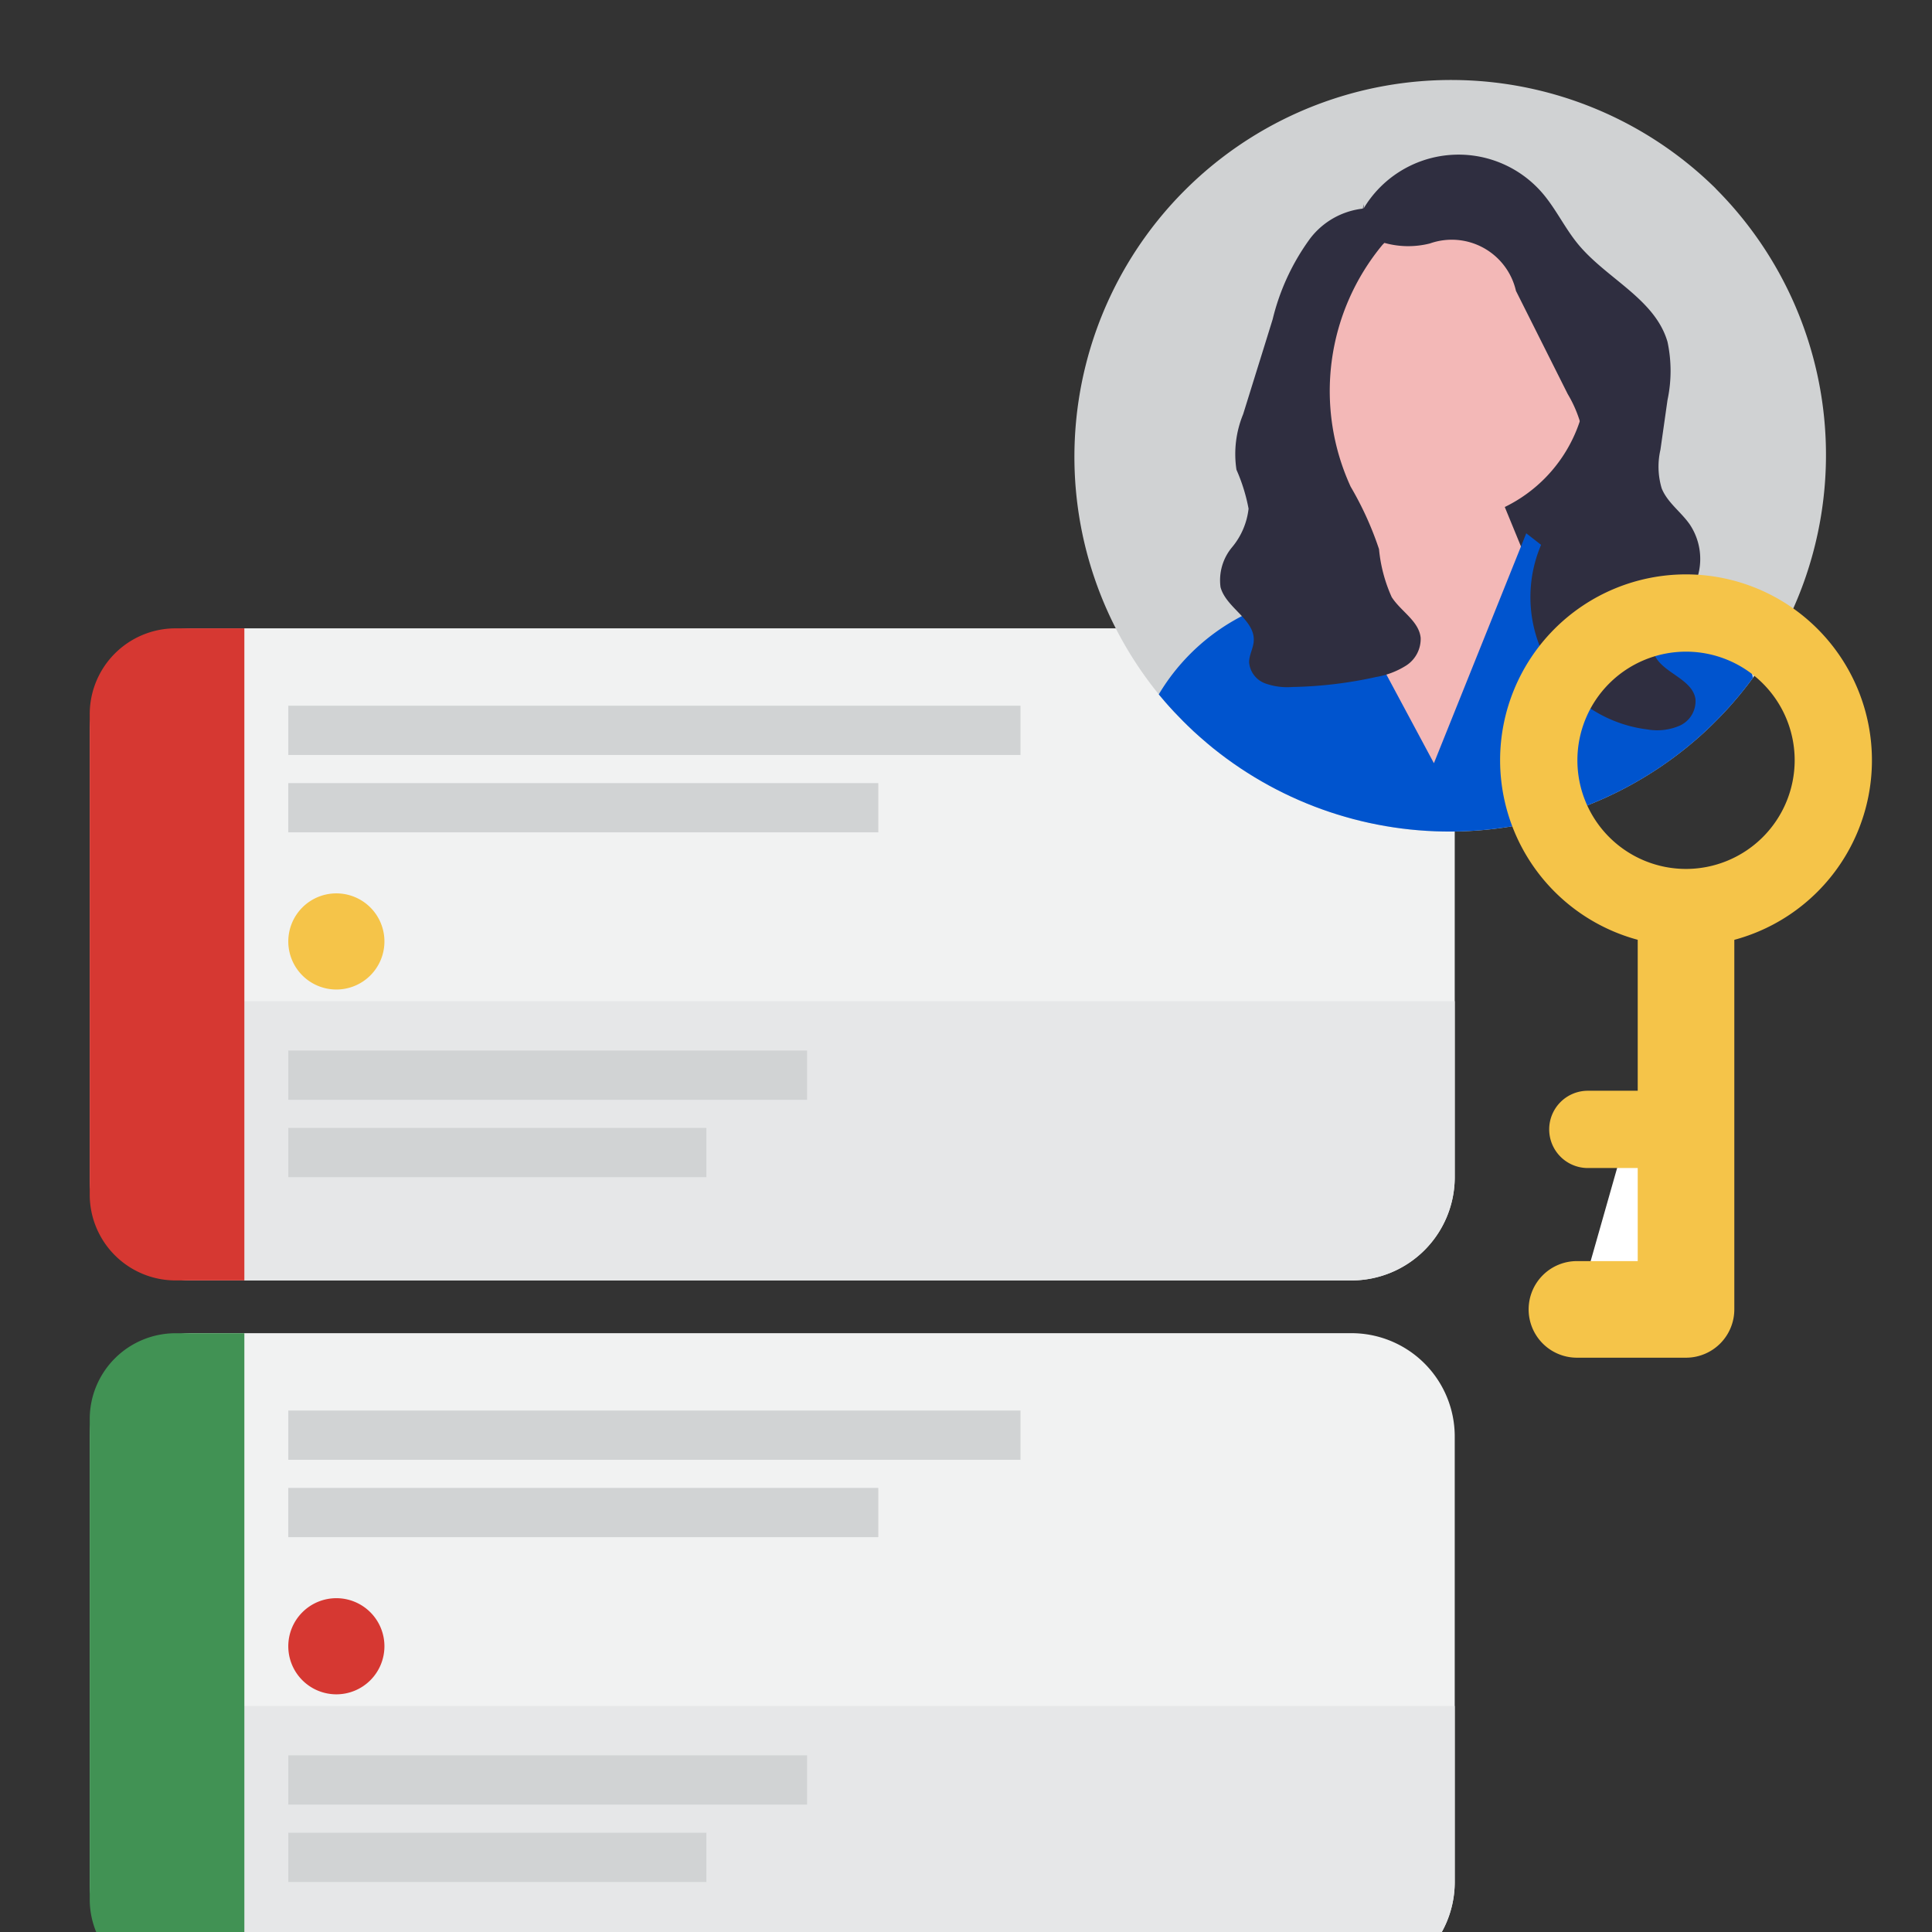 <svg xmlns="http://www.w3.org/2000/svg" xmlns:xlink="http://www.w3.org/1999/xlink" width="100" height="100" viewBox="0 0 100 100">
  <rect x="0" y="0" width="100" height="100" fill="#333333" stroke="none"/>
  <defs>
    <clipPath id="clip-path">
      <rect id="Rectangle_91" data-name="Rectangle 91" width="100" height="100" transform="translate(1306.568 287.048)" fill="none"/>
    </clipPath>
    <clipPath id="clip-path-2">
      <path id="Path_220" data-name="Path 220" d="M1367.809,296.81a19.5,19.5,0,0,0-.926,26.578q.444.51.926.991c.075.076.152.151.228.224.2.2.414.394.627.582.129.115.26.227.391.338.1.087.207.173.311.258l.007.005a19.5,19.5,0,0,0,25.3-.736q.36-.325.7-.671l.216-.219q.3-.308.578-.622a19.495,19.495,0,0,0-28.363-26.728" fill="none"/>
    </clipPath>
  </defs>
  <g id="CLIENT_PORTAL" data-name="CLIENT PORTAL" transform="translate(-1295.568 -276.048)">
    <g id="Group_83" data-name="Group 83" transform="translate(-11 -11)">
      <g id="Group_82" data-name="Group 82" clip-path="url(#clip-path)">
        <path id="Path_205" data-name="Path 205" d="M1376.518,353.323h-59.959a5.347,5.347,0,0,1-5.347-5.347V324.918a5.347,5.347,0,0,1,5.347-5.347h59.959a5.347,5.347,0,0,1,5.347,5.347v23.058a5.347,5.347,0,0,1-5.347,5.347" fill="#f1f2f2"/>
        <path id="Path_206" data-name="Path 206" d="M1376.518,353.323h-59.959a5.347,5.347,0,0,1-5.347-5.347v-9.108h70.653v9.108a5.347,5.347,0,0,1-5.347,5.347" fill="#e6e7e8"/>
        <path id="Path_207" data-name="Path 207" d="M1319.216,353.323h-3.56a4.444,4.444,0,0,1-4.444-4.445V324.016a4.444,4.444,0,0,1,4.444-4.445h3.56Z" fill="#d63832"/>
        <path id="Path_208" data-name="Path 208" d="M1326.466,335.777a2.488,2.488,0,1,1-2.488-2.488,2.488,2.488,0,0,1,2.488,2.488" fill="#f5c449"/>
        <rect id="Rectangle_83" data-name="Rectangle 83" width="37.897" height="2.549" transform="translate(1321.491 323.576)" fill="#d1d3d4"/>
        <rect id="Rectangle_84" data-name="Rectangle 84" width="30.54" height="2.549" transform="translate(1321.49 327.581)" fill="#d1d3d4"/>
        <rect id="Rectangle_85" data-name="Rectangle 85" width="26.853" height="2.549" transform="translate(1321.49 341.424)" fill="#d1d3d4"/>
        <rect id="Rectangle_86" data-name="Rectangle 86" width="21.64" height="2.549" transform="translate(1321.49 345.429)" fill="#d1d3d4"/>
        <path id="Path_209" data-name="Path 209" d="M1376.518,389.8h-59.959a5.347,5.347,0,0,1-5.347-5.347V361.4a5.347,5.347,0,0,1,5.347-5.347h59.959a5.347,5.347,0,0,1,5.347,5.347v23.058a5.347,5.347,0,0,1-5.347,5.347" fill="#f1f2f2"/>
        <path id="Path_210" data-name="Path 210" d="M1376.518,389.8h-59.959a5.347,5.347,0,0,1-5.347-5.347V375.35h70.653v9.108a5.347,5.347,0,0,1-5.347,5.347" fill="#e6e7e8"/>
        <path id="Path_211" data-name="Path 211" d="M1319.216,389.8h-3.56a4.444,4.444,0,0,1-4.444-4.445V360.5a4.444,4.444,0,0,1,4.444-4.444h3.56Z" fill="#419254"/>
        <path id="Path_212" data-name="Path 212" d="M1326.466,372.258a2.488,2.488,0,1,1-2.488-2.488,2.488,2.488,0,0,1,2.488,2.488" fill="#d63832"/>
        <rect id="Rectangle_87" data-name="Rectangle 87" width="37.897" height="2.549" transform="translate(1321.491 360.057)" fill="#d1d3d4"/>
        <rect id="Rectangle_88" data-name="Rectangle 88" width="30.54" height="2.549" transform="translate(1321.49 364.062)" fill="#d1d3d4"/>
        <rect id="Rectangle_89" data-name="Rectangle 89" width="26.853" height="2.549" transform="translate(1321.49 377.905)" fill="#d1d3d4"/>
        <rect id="Rectangle_90" data-name="Rectangle 90" width="21.64" height="2.549" transform="translate(1321.49 381.91)" fill="#d1d3d4"/>
        <path id="Path_213" data-name="Path 213" d="M1395.378,296.81a19.5,19.5,0,0,0-28.495,26.579q.444.508.925.991c.076.075.152.151.229.224.2.2.414.393.627.581q.194.172.391.339c.1.087.207.173.311.257l.006.005a19.5,19.5,0,0,0,25.3-.736q.359-.325.7-.67c.073-.073.145-.146.216-.22q.3-.306.578-.622a19.5,19.5,0,0,0-.794-26.728" fill="#d0d2d3"/>
      </g>
    </g>
    <g id="Group_85" data-name="Group 85" transform="translate(-11 -11)">
      <g id="Group_84" data-name="Group 84" clip-path="url(#clip-path-2)">
        <path id="Path_214" data-name="Path 214" d="M1390.661,316.846h-11.685V301.031l10.1,5.535Z" fill="#2f2e40"/>
        <path id="Path_215" data-name="Path 215" d="M1381.135,298.882a7.587,7.587,0,1,1-7.587,7.587,7.587,7.587,0,0,1,7.587-7.587" fill="#f3b8b7"/>
        <path id="Path_216" data-name="Path 216" d="M1376.779,315.177l-.343-3.465,6.845-1.28,4.041,9.841-7.029,8.083-5.008-9.84Z" fill="#f3b8b7"/>
        <path id="Path_217" data-name="Path 217" d="M1397.5,323.176c-.085.089-.172.177-.259.264q-.414.412-.845.8a23.378,23.378,0,0,1-30.332.882l-.007-.007c-.125-.1-.249-.2-.373-.308.022-.063.046-.126.069-.187a10.752,10.752,0,0,1,5.556-5.907,8.2,8.2,0,0,1,1.327-.5l1.874-3.374,1.318,2.46.972,1.813,3.987,7.439,3.44-8.564,1.066-2.655.273-.681,1.3,1.012,1.23.957,2.477.546,2.01.444,2.729.6c1.1.9,1.774,2.608,2.149,4.733.014.075.028.152.04.228" fill="#0054ce"/>
        <path id="Path_218" data-name="Path 218" d="M1377.144,297.847a5.725,5.725,0,0,1,9.256-.807c.7.815,1.163,1.814,1.848,2.645,1.473,1.788,3.986,2.833,4.63,5.058a7.212,7.212,0,0,1,0,3.009l-.366,2.574a3.909,3.909,0,0,0,.065,2c.294.735,1,1.216,1.451,1.864a3.213,3.213,0,0,1-.132,3.76c-.368.453-.856.8-1.241,1.233a1.784,1.784,0,0,0-.511,1.6c.31,1.075,1.995,1.333,2.18,2.436a1.392,1.392,0,0,1-.805,1.385,2.945,2.945,0,0,1-1.679.2,6.9,6.9,0,0,1-5.4-9.789c.761-1.614,2.177-3.04,2.162-4.825a6.439,6.439,0,0,0-.891-2.75l-2.677-5.336a3.408,3.408,0,0,0-4.456-2.454,4.567,4.567,0,0,1-2.438-.055,1.57,1.57,0,0,1-.976-1.974" fill="#2f2e40"/>
        <path id="Path_219" data-name="Path 219" d="M1378.474,297.928a3.993,3.993,0,0,0-4.1,1.474,11.74,11.74,0,0,0-1.933,4.171q-.391,1.266-.787,2.532-.37,1.191-.741,2.382a5.419,5.419,0,0,0-.346,2.874,9.151,9.151,0,0,1,.627,2.016,3.771,3.771,0,0,1-.858,2,2.664,2.664,0,0,0-.593,2.064c.294,1.084,1.8,1.68,1.718,2.8-.027.374-.244.719-.239,1.094a1.277,1.277,0,0,0,.816,1.08,3.372,3.372,0,0,0,1.407.192,21.8,21.8,0,0,0,4.35-.518,4.22,4.22,0,0,0,1.567-.6,1.64,1.64,0,0,0,.739-1.432c-.093-.872-1.031-1.367-1.5-2.106a7.812,7.812,0,0,1-.656-2.482,16.872,16.872,0,0,0-1.465-3.226,11.861,11.861,0,0,1,1.643-12.521,2.774,2.774,0,0,0,.643-.979.818.818,0,0,0-.4-.995" fill="#2f2e40"/>
      </g>
    </g>
    <g id="Group_87" data-name="Group 87" transform="translate(-11 -11)">
      <g id="Group_86" data-name="Group 86" clip-path="url(#clip-path)">
        <path id="Path_221" data-name="Path 221" d="M1384.213,326.4a9.623,9.623,0,1,1,9.623,9.624,9.633,9.633,0,0,1-9.623-9.624m15.247,0a5.623,5.623,0,1,0-5.624,5.624,5.629,5.629,0,0,0,5.624-5.624" fill="#f5c449"/>
        <path id="Path_222" data-name="Path 222" d="M1393.836,334.963v19.859h-5.647" fill="#fff"/>
        <path id="Path_223" data-name="Path 223" d="M1385.69,354.822a2.5,2.5,0,0,1,2.5-2.5h3.146V334.964a2.5,2.5,0,0,1,5,0v19.858a2.5,2.5,0,0,1-2.5,2.5h-5.646a2.5,2.5,0,0,1-2.5-2.5" fill="#f5c449"/>
        <path id="Path_224" data-name="Path 224" d="M1386.754,345.505a2,2,0,0,1,2-2h5.082a2,2,0,0,1,0,4h-5.082a2,2,0,0,1-2-2" fill="#f5c449"/>
      </g>
    </g>
  </g>
</svg>
